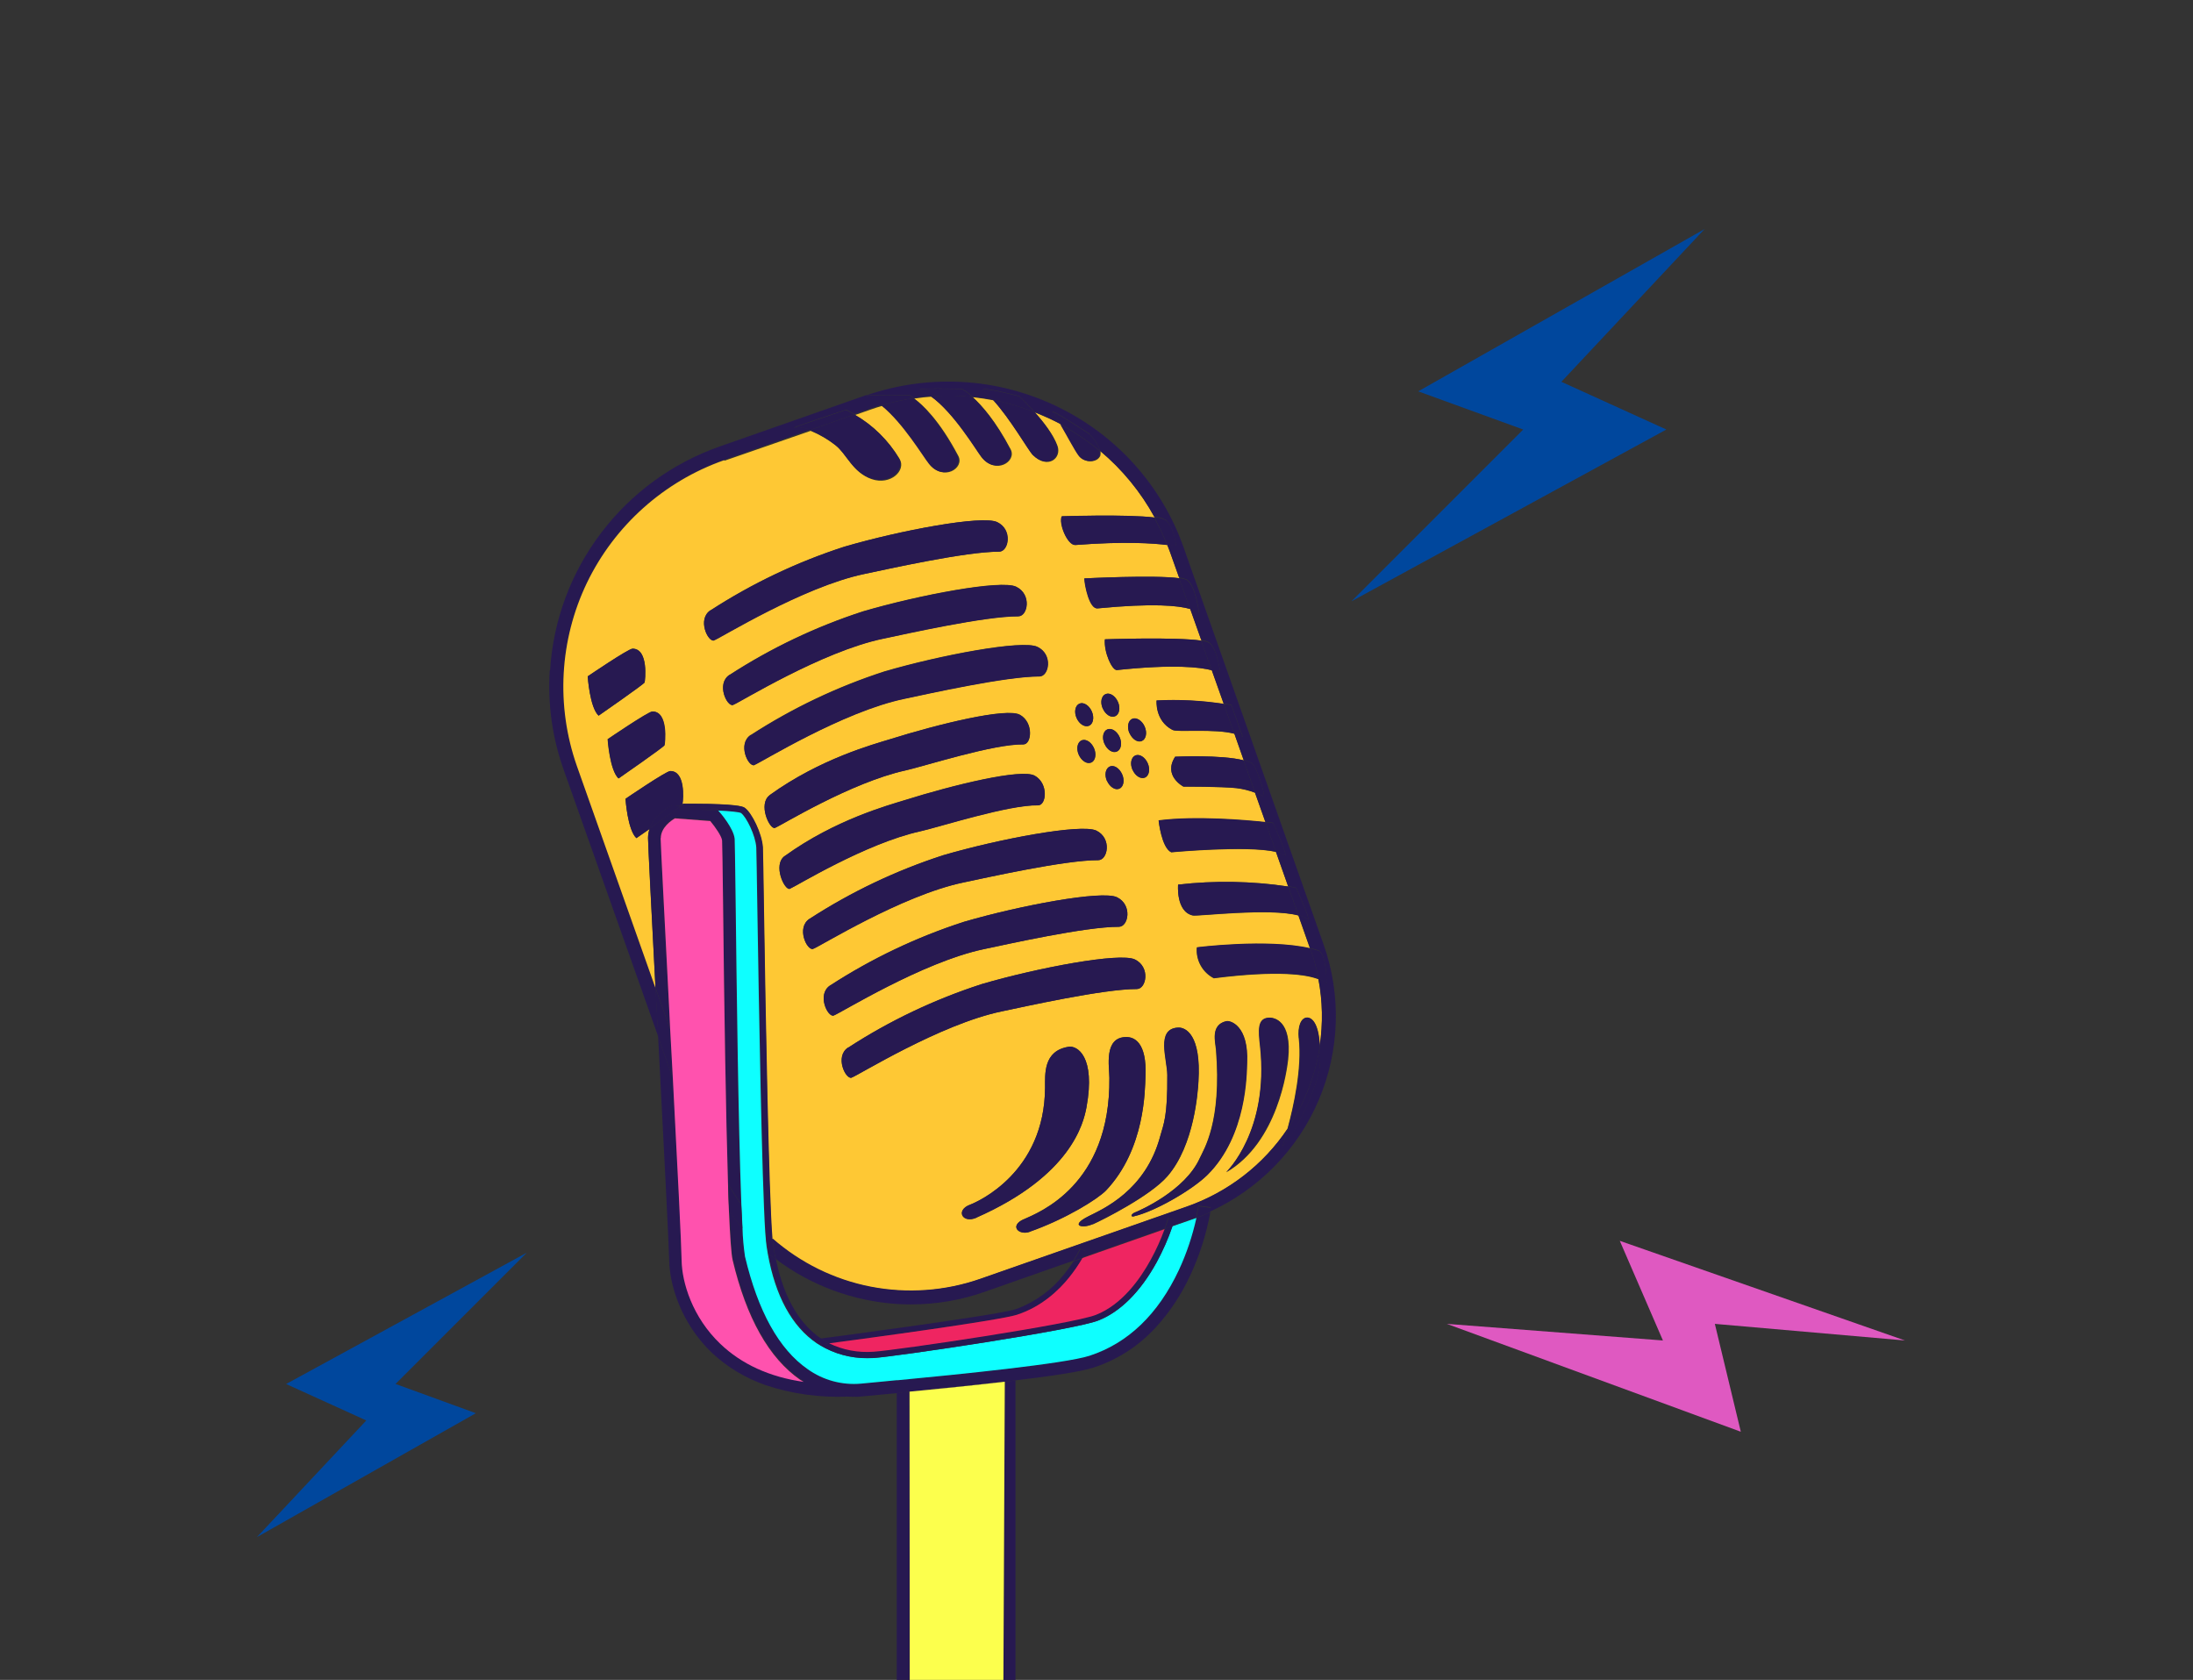 <?xml version="1.0" encoding="UTF-8"?>
<svg id="_圖層_1" data-name="圖層 1" xmlns="http://www.w3.org/2000/svg" viewBox="0 0 114.89 88">
  <rect x="0" y="0" width="114.89" height="88" fill="#333333" stroke="none"/>
  <defs>
    <style>
      .cls-1 {
        fill: #fcff4d;
      }

      .cls-1, .cls-2, .cls-3, .cls-4, .cls-5, .cls-6, .cls-7, .cls-8 {
        stroke-width: 0px;
      }

      .cls-2 {
        fill: #ff52ae;
      }

      .cls-3 {
        fill: #fec834;
      }

      .cls-4 {
        fill: #df59c1;
      }

      .cls-5 {
        fill: #ef2561;
      }

      .cls-6 {
        fill: #0effff;
      }

      .cls-7 {
        fill: #00479d;
      }

      .cls-8 {
        fill: #271951;
      }
    </style>
  </defs>
  <path class="cls-8" d="M28.8,35.13c-.11,1.77.14,3.55.74,5.22l4.95,13.97c-.03-.53-.06-1.08-.09-1.61-.02-.33-.03-.65-.05-.97l-4.12-11.64c-1.11-3.14-.92-6.59.53-9.59,1.44-3,4.03-5.31,7.18-6.42l4.5-1.58c-.24-.11-.51-.15-.77-.12-.63.15,2.65-.93,2.65-.93.15.07.3.14.45.23l.8-.28c.21-.07.42-.14.62-.2-.22-.19-.47-.34-.75-.45-.05-.02-.05-.03-.02-.04v-.03s-.1.03-.1.03l-7.62,2.67c-2.47.87-4.63,2.44-6.21,4.53-1.58,2.08-2.51,4.58-2.67,7.19h0Z"/>
  <path class="cls-3" d="M64.25,61.41s2.25-2.17,1.78-6.59c-.09-.86-.14-1.46.44-1.5.27-.02,1.23.11,1.02,2.17-.06.52-.53,4.34-3.24,5.92ZM37.93,24.11c-3.15,1.11-5.73,3.42-7.18,6.42-1.44,3-1.63,6.45-.53,9.59l4.12,11.64c-.22-4.13-.39-7.55-.39-7.85,0-.16.03-.33.08-.48l-.69.48c-.46-.43-.57-2.06-.57-2.06,0,0,2.13-1.46,2.34-1.46.79,0,.69,1.44.64,1.72.26,0,.82,0,1.4.01,1.63.04,1.79.15,1.86.21.36.26.89,1.33.94,2.06.01.18.03,1.48.06,3.46.09,5.25.24,14.74.44,17.04,1.46,1.29,3.24,2.16,5.15,2.53,1.91.37,3.89.23,5.73-.41l10.83-3.79c2.16-.75,4.02-2.19,5.29-4.09.32-1.18.76-3.17.59-4.73-.07-.63.11-1.09.44-1.09.18,0,.59.18.66,1.48.17-1.16.15-2.34-.07-3.49-.61-.24-2.07-.48-5.48-.05-.29-.15-.53-.38-.69-.67-.16-.29-.23-.61-.2-.94,0,0,3.7-.47,5.93.05l-.61-1.73c-1.51-.41-5.28.06-5.53,0-.89-.19-.77-1.62-.77-1.62,1.92-.22,3.86-.18,5.77.1l-.64-1.81c-1.5-.35-5.49.02-5.49.02-.51-.24-.66-1.66-.66-1.66,1.94-.25,4.6-.02,5.6.09l-.55-1.55c-.31-.12-.64-.2-.97-.24-.79-.09-2.78-.08-2.78-.08,0,0-1.09-.56-.43-1.57,0,0,2.42-.11,3.59.19l-.49-1.39c-1.07-.28-2.97-.06-3.24-.2-.93-.48-.83-1.54-.83-1.54,1.18-.06,2.35,0,3.52.18l-.63-1.77c-.61-.16-1.99-.33-4.97-.01-.26.03-.69-.94-.63-1.61,0,0,3.73-.13,5.06.07l-.59-1.66c-.6-.18-1.92-.31-4.85-.03-.42.04-.67-1.17-.69-1.57,0,0,3.66-.19,4.97-.01l-.48-1.35c-.05-.13-.09-.26-.15-.39-.71-.09-2.25-.2-4.81,0-.41.03-.9-1.14-.71-1.51,0,0,3.42-.11,4.86.07-.73-1.32-1.69-2.5-2.85-3.47.02.07.01.15,0,.22-.14.39-.83.42-1.12,0-.2-.29-.61-1.05-.95-1.63-.18-.1-.37-.19-.56-.28-.26-.12-.53-.23-.79-.34.45.51.96,1.16,1.17,1.74.24.65-.5,1.26-1.28.49-.23-.23-1.17-1.88-2.07-2.87-.36-.07-.71-.12-1.08-.16.47.43,1.2,1.25,1.98,2.73.33.64-.79,1.34-1.5.42-.29-.37-1.45-2.33-2.65-3.18-.3.02-.6.05-.9.1.41.3,1.31,1.11,2.31,3.01.33.64-.79,1.34-1.5.42-.27-.35-1.34-2.14-2.49-3.05-.21.06-.42.13-.62.2l-.8.28c.96.56,1.76,1.35,2.33,2.3.36.6-.47,1.4-1.46,1.06-.99-.34-1.28-1.29-1.87-1.75-.4-.32-.85-.58-1.33-.78l-4.5,1.56ZM31.36,37.49c-.46-.43-.57-2.06-.57-2.06,0,0,2.13-1.45,2.35-1.45.85,0,.66,1.67.63,1.77-.03.09-2.41,1.74-2.41,1.74h0ZM32.4,40.78c-.46-.43-.57-2.06-.57-2.06,0,0,2.13-1.45,2.34-1.45.85,0,.66,1.67.63,1.77-.03.09-2.41,1.74-2.41,1.74h0ZM37.41,33.55c-.31.1-.9-1.11-.19-1.58,2.18-1.41,4.53-2.53,7-3.33,2.9-.85,7.23-1.66,8.01-1.29.83.4.61,1.55.1,1.55-1.74-.01-5.92.93-7.07,1.17-3.23.67-7.55,3.36-7.87,3.47h0ZM38.41,36.93c-.32.11-.91-1.11-.19-1.58,2.18-1.41,4.53-2.53,7-3.33,2.9-.85,7.22-1.67,8.01-1.29.83.4.61,1.55.11,1.55-1.75-.01-5.92.93-7.07,1.17-3.23.67-7.56,3.37-7.87,3.47h0ZM39.52,40.08c-.31.11-.9-1.11-.19-1.58,2.18-1.41,4.53-2.53,7-3.33,2.9-.85,7.23-1.67,8.01-1.29.83.4.61,1.55.1,1.55-1.75-.01-5.92.93-7.07,1.17-3.23.67-7.55,3.37-7.87,3.47h0ZM40.6,43.37c-.28.1-.91-1.25-.27-1.72,2.64-1.91,5.46-2.67,6.27-2.92,2.58-.81,6.15-1.68,6.84-1.29.73.41.61,1.56.18,1.55-1.54-.03-5.15,1.13-6.16,1.36-2.88.63-6.56,2.91-6.84,3.01h0ZM41.38,46.56c-.28.1-.91-1.25-.27-1.72,2.64-1.91,5.46-2.67,6.26-2.92,2.58-.81,6.15-1.68,6.84-1.29.73.41.61,1.56.17,1.55-1.54-.03-5.15,1.13-6.16,1.36-2.87.63-6.56,2.91-6.83,3.01h0ZM42.6,49.71c-.32.1-.9-1.11-.19-1.58,2.18-1.41,4.53-2.53,7-3.33,2.9-.85,7.23-1.66,8.02-1.29.83.4.61,1.55.1,1.55-1.75-.01-5.92.93-7.07,1.17-3.23.67-7.55,3.37-7.87,3.47h0ZM43.68,53.2c-.32.1-.9-1.11-.19-1.58,2.18-1.41,4.53-2.53,7-3.33,2.9-.85,7.23-1.66,8.02-1.29.83.4.61,1.55.1,1.55-1.75-.01-5.92.93-7.07,1.17-3.23.68-7.55,3.37-7.87,3.47h0ZM44.62,56.46c-.32.1-.9-1.11-.19-1.58,2.18-1.41,4.53-2.53,7-3.33,2.9-.85,7.23-1.67,8.02-1.29.83.4.61,1.55.1,1.55-1.75,0-5.92.93-7.07,1.17-3.23.67-7.55,3.37-7.87,3.47h0ZM51.16,63.79c-.74.33-1.12-.39-.34-.68.4-.15,3.9-1.69,3.93-6.13,0-.68-.11-1.93,1.24-2.14.43-.07,1.42.49.93,3.17-.16.83-.81,3.58-5.77,5.77h0ZM53.94,64.53c-.55.2-1.08-.31-.31-.66s4.55-1.77,4.49-7.41c0-.57-.31-2.14.89-2.14.37,0,1.09.23,1,2.09-.03.62,0,3.77-2.07,5.95-.43.44-2.07,1.47-4,2.16h0ZM56.4,37.61c-.14-.32-.07-.66.15-.75.22-.1.51.09.65.41s.07.66-.15.75c-.22.09-.51-.09-.65-.41h0ZM56.52,39.54c-.14-.32-.07-.66.15-.75.22-.1.51.09.65.41.14.32.07.66-.15.75-.22.1-.51-.09-.65-.41h0ZM57.23,64.13c-.53.24-1.2.08-.22-.41.74-.37,3.01-1.34,3.78-4.21.18-.65.38-1.01.37-3.21,0-.82-.61-2.41.56-2.47.38-.02,1.22.35,1.07,2.83-.03.51-.21,3.32-1.62,4.95-.88,1.03-3.38,2.29-3.92,2.53h0ZM57.77,37.11c-.14-.32-.07-.66.15-.75.22-.1.51.09.65.41.14.32.07.66-.15.75-.22.1-.51-.09-.64-.41h0ZM57.86,38.96c-.14-.32-.07-.66.15-.75.22-.1.51.09.65.41.14.32.07.66-.15.75-.22.1-.51-.09-.64-.41h0ZM57.99,40.91c-.14-.32-.07-.66.15-.75.22-.1.51.09.65.41.14.32.07.66-.15.75-.22.1-.5-.1-.64-.42h0ZM59.17,38.41c-.14-.32-.07-.66.15-.75.22-.09.51.09.65.41.14.32.07.66-.15.75-.22.1-.51-.1-.64-.42h0ZM59.33,40.33c-.14-.32-.07-.66.15-.75.22-.1.51.09.65.41.14.32.07.66-.15.75-.22.09-.51-.1-.64-.41h0ZM59.42,63.72c-.2.05-.2-.1.05-.21.25-.1,2.61-1.13,3.38-2.84.21-.46,1.16-1.89.85-5.69-.03-.37-.3-1.29.53-1.48.22-.05,1.19.23,1.09,2.19-.03.57-.02,3.81-2.08,5.86-.82.81-2.77,1.92-3.82,2.16h0Z"/>
  <path class="cls-8" d="M30.79,35.43s.1,1.62.57,2.06c0,0,2.38-1.65,2.41-1.74.03-.09.22-1.77-.63-1.77-.22,0-2.35,1.45-2.35,1.45Z"/>
  <path class="cls-8" d="M31.84,38.72s.1,1.62.57,2.06c0,0,2.38-1.65,2.41-1.74.03-.09.22-1.77-.63-1.77-.22,0-2.34,1.45-2.34,1.45Z"/>
  <path class="cls-8" d="M32.77,41.84s.1,1.62.57,2.06l.69-.48c.26-.78,1.08-1.17,1.12-1.19l.08-.04.39.03v-.11h.14c.05-.29.15-1.72-.64-1.72-.22,0-2.35,1.45-2.35,1.45Z"/>
  <path class="cls-8" d="M34.03,43.41c-.05.16-.08.32-.08.48,0,.3.18,3.71.39,7.85l.77,2.17c-.02-.42-.04-.83-.06-1.24-.23-4.36-.44-8.47-.44-8.78,0-.57.55-.94.75-1.05l1.85.14c.26.32.6.8.62,1.02,0,.12.03,1.47.05,3.18.07,5.73.15,11.24.26,14.82.21.37.44.74.69,1.08-.16-4.11-.25-11.7-.3-15.91-.03-2.16-.04-3.11-.05-3.23-.05-.55-.73-1.34-.87-1.5-.59-.02-1.31-.03-2-.02v-.16c-.3.23-1.03.75-1.58,1.14h0Z"/>
  <path class="cls-8" d="M35.11,53.92l-.77-2.17c.02.32.03.64.05.97.03.53.06,1.07.09,1.61l.77,2.17c-.04-.85-.08-1.72-.14-2.57Z"/>
  <path class="cls-8" d="M35.25,56.49l-.77-2.17c.28,5.35.56,10.86.58,11.72.02,1.26.62,3.28,2.23,4.82.81.76,1.77,1.33,2.82,1.7,1.38.46,2.84.66,4.3.6.11,0,.22.01.32.01.15,0,.29,0,.44-.02l1.05-.1.76-.07.67-.07,4.99-.53.56-.07c1.93-.23,3.45-.46,4.09-.67,1.23-.4,2.33-1.11,3.21-2.05.77-.83,1.39-1.77,1.86-2.79.49-1.05.84-2.16,1.05-3.3-.24.11-.48.21-.73.3-.21.94-.52,1.86-.92,2.73-1.08,2.32-2.66,3.83-4.68,4.49-1.29.42-6.88.98-10.03,1.28h-.07l-.82.08-1.05.1c-.99.09-1.99-.18-2.8-.76-1.49-1.04-2.6-3.02-3.28-5.9-.08-.49-.12-.99-.13-1.49-.25-.28-.48-.58-.69-.88.06,1.32.12,2.21.19,2.52.72,3.04,1.91,5.15,3.54,6.28l.18.11c-1.78-.26-3.24-.93-4.36-1.99-1.47-1.4-2.01-3.22-2.03-4.36-.02-.73-.23-4.94-.47-9.52Z"/>
  <path class="cls-8" d="M34.03,43.41c.55-.39,1.29-.91,1.58-1.14v-.06l-.39-.03-.08.04s-.86.41-1.12,1.19Z"/>
  <path class="cls-2" d="M34.61,43.9c0,.31.22,4.42.44,8.78.02.41.04.82.06,1.24.05.86.09,1.72.14,2.57.24,4.58.45,8.79.46,9.55.02,1.14.56,2.96,2.03,4.36,1.11,1.06,2.57,1.73,4.36,1.99l-.18-.11c-1.63-1.13-2.82-3.24-3.54-6.28-.07-.3-.13-1.2-.19-2.52-.02-.44-.04-.92-.05-1.45-.11-3.58-.2-9.1-.26-14.82-.02-1.71-.04-3.06-.05-3.18-.02-.22-.36-.71-.62-1.02l-1.85-.14c-.19.11-.74.48-.74,1.04Z"/>
  <path class="cls-8" d="M35.61,42.11v.11h.06s.07-.06.07-.07c0-.02,0-.03,0-.05h-.13Z"/>
  <path class="cls-8" d="M35.62,42.21v.06l.06-.05h-.06Z"/>
  <path class="cls-8" d="M35.61,42.27v.16c.69,0,1.41,0,2,.02l-.09-.1-1.85-.14-.06.05Z"/>
  <path class="cls-8" d="M35.68,42.22l1.85.14.09.1c.64.03,1.12.07,1.22.13.26.19.76,1.16.8,1.81.01.18.03,1.54.06,3.45.08,5.01.23,13.89.41,16.71.11.11.23.22.36.32-.19-2.3-.36-11.79-.44-17.04-.03-1.98-.05-3.28-.06-3.46-.05-.73-.58-1.8-.94-2.06-.07-.05-.23-.17-1.86-.21-.58-.01-1.15-.01-1.4-.01,0,.02,0,.03,0,.05,0,0-.04.03-.09.07Z"/>
  <path class="cls-8" d="M37.22,31.97c-.71.47-.13,1.68.19,1.58.31-.1,4.64-2.8,7.87-3.48,1.15-.24,5.33-1.18,7.07-1.17.5,0,.73-1.15-.1-1.55-.79-.38-5.11.44-8.01,1.29-2.47.8-4.83,1.92-7,3.33Z"/>
  <path class="cls-6" d="M37.62,42.45c.14.15.82.95.87,1.5.01.12.02,1.08.05,3.23.05,4.21.14,11.8.3,15.91.02.46.04.88.06,1.24.01.5.06,1,.13,1.49.68,2.87,1.78,4.86,3.28,5.9.81.58,1.8.85,2.8.76l1.05-.1.82-.08h.07c3.15-.3,8.74-.86,10.03-1.28,2.02-.66,3.59-2.17,4.68-4.49.41-.88.71-1.79.92-2.73-.08.03-.17.06-.25.09l-1.01.35c-.22.65-.5,1.28-.83,1.89-.85,1.55-1.9,2.6-3.06,3.05-1.27.5-10.5,1.87-11.74,1.96-.11,0-.22.01-.36.01-.87,0-1.72-.23-2.46-.67-.06-.04-.12-.07-.18-.11-1.3-.88-2.17-2.47-2.57-4.71-.02-.12-.04-.25-.06-.37-.02-.12-.04-.4-.07-.73-.18-2.83-.33-11.7-.41-16.71-.03-1.9-.05-3.28-.06-3.45-.04-.65-.53-1.62-.8-1.81-.09-.05-.57-.1-1.21-.13Z"/>
  <path class="cls-8" d="M38.15,62.01c.02.53.03,1.01.05,1.45.22.31.45.6.69.88-.02-.36-.04-.78-.06-1.24-.25-.35-.48-.72-.69-1.1Z"/>
  <path class="cls-8" d="M38.22,35.35c-.71.47-.13,1.69.19,1.58.32-.11,4.63-2.8,7.87-3.47,1.15-.24,5.33-1.18,7.07-1.17.5,0,.72-1.15-.11-1.55-.79-.38-5.11.44-8.01,1.29-2.47.8-4.83,1.92-7,3.33Z"/>
  <path class="cls-8" d="M39.33,38.5c-.71.47-.13,1.69.19,1.58.31-.11,4.63-2.8,7.87-3.47,1.14-.24,5.33-1.18,7.07-1.17.5,0,.73-1.15-.1-1.55-.79-.38-5.11.44-8.01,1.29-2.47.8-4.83,1.92-7,3.33Z"/>
  <path class="cls-8" d="M40.12,64.56c.02.33.04.58.07.73.02.15.04.25.06.37.13.11.26.21.39.31-.05-.23-.09-.48-.13-.73-.01-.09-.03-.21-.04-.35-.12-.11-.24-.22-.35-.33Z"/>
  <path class="cls-8" d="M40.33,41.65c-.64.46,0,1.82.27,1.72.27-.1,3.97-2.38,6.84-3.01,1.02-.23,4.62-1.39,6.16-1.36.45.01.56-1.15-.18-1.55-.69-.39-4.26.48-6.84,1.29-.8.25-3.61,1-6.26,2.91Z"/>
  <path class="cls-8" d="M67.16,60.14s.14-.42.31-1.03c-1.27,1.9-3.13,3.33-5.29,4.09l-10.83,3.79c-1.84.64-3.82.78-5.73.41-1.91-.37-3.69-1.25-5.15-2.53.01.15.03.27.04.35.04.25.08.5.13.73,1.84,1.39,4.06,2.21,6.37,2.36.24.01.47.02.71.02,1.32,0,2.63-.22,3.87-.66l4.64-1.63c.13-.2.25-.41.36-.63l.3.13s-.06.13-.18.33l4.3-1.51c.12-.33.18-.54.18-.55l.31.09s-.04.13-.1.32l1.01-.35c.08-.03.17-.06.25-.09.08-.38.11-.61.12-.62l.65.08s-.01.09-.04.23c2.57-1.18,4.6-3.26,5.7-5.85,1.1-2.59,1.19-5.5.25-8.15l-7.33-20.79c-1.14-3.24-3.53-5.9-6.64-7.39-3.11-1.5-6.68-1.71-9.95-.59v.03c.24-.08,2.23-.03,2.23-.03.08.04.15.09.22.15.3-.05.6-.08.9-.1-.18-.13-.37-.23-.57-.31-.38-.14,2.2-.07,2.2-.07.2.11.38.25.55.41.36.04.71.09,1.08.16-.15-.16-.31-.31-.48-.45-.46-.35,1.85.26,1.85.26,0,0,.37.34.8.83.27.11.53.22.79.34.19.09.37.19.56.28-.12-.21-.25-.42-.4-.61-.22-.27,1.92,1.13,1.92,1.13,0,0,.47.5.55.88,1.16.97,2.13,2.15,2.85,3.47.21,0,.41.06.59.16.46.39.55,1.36.55,1.36,0,0-.15-.04-.47-.07.05.13.1.26.15.39l.48,1.35c.15,0,.3.05.43.11.46.35.62,1.76.62,1.76,0,0-.05-.14-.48-.26l.59,1.66c.15.01.3.05.43.13.44.37.57,1.62.57,1.62-.14-.1-.29-.17-.46-.2l.63,1.77c.26.04.41.07.41.07l.6,1.68c-.14-.09-.29-.15-.45-.19l.49,1.39c.16.04.31.1.45.19.21.15.67,1.51.61,1.74-.15-.09-.31-.17-.47-.23l.55,1.55c.26.03.41.05.41.05,0,0,.85,1.91.6,1.7-.14-.1-.29-.16-.46-.19l.64,1.81c.27.04.42.08.42.08,0,0,.87,1.88.58,1.64-.14-.1-.3-.17-.46-.21l.61,1.73c.15.04.29.07.43.12.45.15.43,1.75.43,1.75,0,0-.07-.13-.42-.26.22,1.15.25,2.33.07,3.49.02.38.01.77-.01,1.15-.04.73-1.13,3.29-1.98,4.21Z"/>
  <path class="cls-8" d="M40.64,65.96c-.14-.1-.27-.21-.39-.31.4,2.24,1.27,3.82,2.57,4.71.06.04.12.08.18.11v-.04l-.04-.32h.04c-.98-.67-1.89-1.91-2.35-4.14Z"/>
  <path class="cls-8" d="M41.11,44.84c-.64.46,0,1.82.27,1.72.27-.1,3.97-2.38,6.84-3.01,1.02-.23,4.62-1.39,6.16-1.36.45.01.56-1.15-.17-1.55-.69-.39-4.26.48-6.84,1.29-.8.25-3.62,1.01-6.26,2.92Z"/>
  <path class="cls-8" d="M44.31,21.48s-3.28,1.08-2.65.93c.26-.04.53,0,.77.12l2.33-.82c-.14-.09-.29-.16-.45-.23Z"/>
  <path class="cls-8" d="M42.41,48.13c-.71.47-.13,1.68.19,1.58.32-.1,4.63-2.8,7.87-3.48,1.15-.24,5.33-1.18,7.07-1.17.5,0,.72-1.15-.1-1.55-.79-.38-5.11.44-8.02,1.29-2.47.8-4.83,1.92-7,3.33Z"/>
  <path class="cls-8" d="M44.76,21.71l-2.33.82c.48.2.92.46,1.33.78.58.46.89,1.41,1.87,1.75.98.34,1.81-.46,1.46-1.06-.57-.95-1.37-1.74-2.33-2.29Z"/>
  <path class="cls-8" d="M42.95,70.11l.04.32.46-.06c-.16-.08-.31-.17-.46-.27h-.04Z"/>
  <path class="cls-8" d="M42.98,70.43v.04c.74.45,1.59.68,2.46.67.12,0,.24,0,.36-.01,1.24-.08,10.47-1.46,11.74-1.96,1.15-.45,2.21-1.51,3.06-3.05.33-.61.61-1.24.83-1.89l-.4.14c-.2.55-.44,1.08-.72,1.59-.56,1.03-1.52,2.37-2.88,2.9-1.26.49-10.41,1.85-11.65,1.93-.8.06-1.6-.09-2.32-.44l-.47.07Z"/>
  <path class="cls-8" d="M42.98,70.1c.15.1.3.19.46.27,1.89-.25,8.88-1.19,9.85-1.5,1.28-.41,2.19-1.29,2.73-1.94.26-.32.5-.67.71-1.03l-.49.18c-.15.23-.31.45-.49.67-.66.84-1.55,1.48-2.56,1.84-1.04.32-9.5,1.44-10.21,1.53Z"/>
  <path class="cls-8" d="M43.49,51.62c-.71.47-.13,1.68.19,1.58.32-.1,4.63-2.8,7.87-3.48,1.15-.24,5.33-1.18,7.07-1.17.5,0,.72-1.15-.1-1.55-.79-.38-5.11.44-8.02,1.29-2.47.8-4.83,1.92-7,3.33Z"/>
  <path class="cls-8" d="M44.43,54.87c-.71.47-.13,1.68.19,1.58.32-.1,4.63-2.8,7.87-3.47,1.15-.24,5.33-1.18,7.07-1.17.5,0,.72-1.15-.1-1.55-.79-.38-5.11.44-8.02,1.29-2.47.8-4.83,1.91-7,3.33Z"/>
  <path class="cls-5" d="M53.29,68.87c-.97.31-7.96,1.25-9.85,1.5.72.35,1.52.5,2.32.44,1.24-.08,10.39-1.44,11.65-1.93,1.36-.53,2.32-1.87,2.88-2.9.28-.51.52-1.04.72-1.59l-4.3,1.51c-.21.36-.45.71-.71,1.03-.52.65-1.44,1.53-2.72,1.94Z"/>
  <path class="cls-8" d="M45.02,106.82v3.2c0,.55.22,1.07.61,1.46.39.39.91.6,1.46.61h5.99c.55,0,1.08-.22,1.46-.61.39-.39.61-.91.61-1.46v-3.2c0-.62-.22-1.23-.63-1.7v-2.3c0-.46-.12-.91-.35-1.3-.23-.4-.57-.72-.97-.94v-28.27l-.56.07-.13,27.93c-.19-.04-.39-.06-.58-.06h-3.68c-.2,0-.39.02-.58.06l-.02-27.41-.67.07v27.61c-.4.22-.73.55-.97.94-.23.39-.35.84-.35,1.3v2.3c-.41.47-.64,1.08-.64,1.7ZM45.86,110.03v-3.2c0-.47.19-.92.52-1.25.33-.33.78-.52,1.26-.52h4.89c.47,0,.92.19,1.26.52.33.33.52.78.52,1.25v3.2c0,.32-.13.64-.36.86-.23.23-.54.36-.87.36h-5.99c-.33,0-.64-.13-.87-.36-.23-.23-.36-.54-.36-.86ZM46.44,104v-1.17c0-.48.19-.93.53-1.27.34-.34.8-.53,1.28-.53h3.68c.2,0,.39.03.58.1.36.12.67.35.89.66.22.31.34.67.34,1.04v1.68c-.37-.19-.78-.29-1.2-.29h-4.89c-.42,0-.83.1-1.2.29v-.51Z"/>
  <path class="cls-8" d="M45.42,20.74s-.03.02.02.04c.27.11.52.26.75.45.55-.16,1.11-.29,1.68-.37-.07-.05-.15-.1-.22-.15,0,0-1.98-.05-2.22.03Z"/>
  <path class="cls-8" d="M47.85,20.86c-.57.09-1.13.21-1.68.38,1.14.91,2.2,2.7,2.49,3.05.71.92,1.83.22,1.5-.42-.99-1.89-1.89-2.7-2.31-3.01h0Z"/>
  <path class="cls-1" d="M47.65,72.9l.02,27.41c.19-.04.39-.06.58-.07h3.68c.2,0,.39.02.58.07l.13-27.93c-1.52.17-3.24.35-4.99.52Z"/>
  <path class="cls-8" d="M52.64,72.38l-4.99.53c1.75-.18,3.47-.35,4.99-.53Z"/>
  <path class="cls-8" d="M48.76,20.76c.73-.05,1.46-.04,2.18.03-.17-.16-.35-.3-.55-.41,0,0-2.58-.07-2.2.07.2.08.39.18.57.31Z"/>
  <path class="cls-8" d="M50.94,20.79c-.72-.08-1.45-.09-2.18-.03,1.2.85,2.37,2.82,2.65,3.18.71.92,1.83.22,1.5-.42-.77-1.48-1.5-2.3-1.98-2.73Z"/>
  <path class="cls-8" d="M50.83,63.1c-.79.29-.41,1.01.34.68,4.95-2.19,5.6-4.94,5.75-5.78.49-2.68-.5-3.24-.93-3.17-1.35.21-1.23,1.45-1.24,2.14-.02,4.44-3.52,5.98-3.92,6.13Z"/>
  <path class="cls-8" d="M53.39,20.76s-2.31-.61-1.85-.26c.17.14.33.29.48.45.74.15,1.47.36,2.18.64-.43-.48-.8-.83-.8-.83Z"/>
  <path class="cls-8" d="M52.02,20.95c.9.98,1.85,2.64,2.07,2.87.77.77,1.52.16,1.28-.49-.21-.58-.72-1.24-1.17-1.74-.7-.28-1.43-.49-2.18-.64Z"/>
  <path class="cls-8" d="M53.63,63.87c-.77.35-.25.85.31.66,1.93-.68,3.57-1.72,4-2.16,2.07-2.18,2.04-5.33,2.07-5.95.09-1.87-.63-2.09-1-2.09-1.2,0-.89,1.57-.89,2.14.06,5.64-3.72,7.06-4.49,7.41Z"/>
  <path class="cls-8" d="M57.07,22.74s-2.13-1.4-1.92-1.13c.15.19.28.4.4.61.74.4,1.43.87,2.08,1.41-.08-.4-.55-.89-.55-.89Z"/>
  <path class="cls-8" d="M55.54,22.22c.34.58.74,1.34.95,1.63.29.42.98.39,1.12,0,.02-.07.03-.15,0-.22-.64-.54-1.34-1.01-2.08-1.41Z"/>
  <path class="cls-8" d="M55.62,27.04c-.18.37.3,1.54.71,1.51,2.56-.2,4.11-.09,4.81,0-.19-.5-.42-.98-.68-1.44-1.43-.18-4.85-.06-4.85-.06Z"/>
  <path class="cls-8" d="M56.24,66.06l.49-.18c.11-.19.17-.32.18-.33l-.3-.13c-.11.22-.23.43-.37.64Z"/>
  <path class="cls-8" d="M56.55,36.86c-.22.1-.29.43-.15.75.14.32.43.5.65.41s.29-.43.15-.75c-.14-.32-.43-.5-.65-.41Z"/>
  <path class="cls-8" d="M56.66,38.78c-.22.1-.29.43-.15.75s.43.5.65.41c.22-.09.29-.43.15-.75-.14-.32-.42-.5-.65-.41Z"/>
  <path class="cls-8" d="M57.02,63.72c-.98.49-.32.65.22.41.54-.24,3.04-1.5,3.92-2.52,1.41-1.63,1.59-4.44,1.62-4.95.16-2.49-.69-2.86-1.07-2.83-1.17.06-.57,1.65-.56,2.48.02,2.2-.19,2.56-.37,3.21-.76,2.87-3.03,3.83-3.77,4.2Z"/>
  <path class="cls-8" d="M56.8,30.3c.02.4.27,1.61.69,1.57,2.93-.29,4.26-.14,4.85.03l-.57-1.61c-1.31-.18-4.97.01-4.97.01Z"/>
  <path class="cls-8" d="M57.92,36.36c-.22.1-.29.43-.15.75.14.32.43.5.65.41.22-.09.29-.43.15-.75-.14-.32-.43-.5-.65-.41Z"/>
  <path class="cls-8" d="M58.01,38.21c-.22.1-.29.43-.15.75.14.32.43.5.65.41.22-.09.29-.43.15-.75s-.43-.5-.65-.41Z"/>
  <path class="cls-8" d="M57.88,33.49c-.06.67.38,1.63.63,1.61,2.98-.31,4.36-.15,4.97.01l-.55-1.55c-1.34-.2-5.06-.07-5.06-.07Z"/>
  <path class="cls-8" d="M58.14,40.15c-.22.1-.29.43-.15.75.14.32.43.5.65.41.22-.09.29-.43.15-.75-.14-.32-.43-.51-.65-.41Z"/>
  <path class="cls-8" d="M59.32,37.65c-.22.09-.29.43-.15.75.14.32.43.5.65.41.22-.09.29-.43.15-.75s-.43-.5-.65-.41Z"/>
  <path class="cls-8" d="M59.48,39.57c-.22.1-.29.43-.15.75.14.32.43.5.65.41.22-.1.29-.43.15-.75-.14-.32-.43-.5-.65-.41Z"/>
  <path class="cls-8" d="M59.48,63.5c-.25.1-.25.26-.05.21,1.05-.24,3.01-1.35,3.84-2.17,2.06-2.05,2.05-5.29,2.07-5.86.09-1.96-.88-2.24-1.09-2.19-.84.19-.57,1.1-.53,1.48.31,3.8-.64,5.23-.85,5.69-.77,1.71-3.13,2.73-3.38,2.84Z"/>
  <path class="cls-8" d="M60.59,36.69s-.1,1.06.83,1.54c.28.14,2.18-.08,3.24.2l-.55-1.56c-1.16-.18-2.34-.24-3.52-.18Z"/>
  <path class="cls-8" d="M60.47,27.1c.26.47.48.95.68,1.44.32.04.47.07.47.07,0,0-.08-.98-.55-1.36-.18-.09-.39-.15-.59-.16Z"/>
  <path class="cls-8" d="M60.7,42.98s.15,1.42.66,1.66c0,0,3.99-.38,5.49-.02l-.55-1.56c-1-.11-3.66-.34-5.6-.09Z"/>
  <path class="cls-8" d="M61.02,64.37l.4-.14c.07-.19.1-.31.1-.32l-.31-.09s-.06.22-.19.55Z"/>
  <path class="cls-8" d="M61.57,39.63c-.66,1,.43,1.57.43,1.57,0,0,1.98,0,2.78.08.33.04.66.12.97.24l-.6-1.69c-1.17-.31-3.58-.19-3.58-.19Z"/>
  <path class="cls-8" d="M61.72,46.33s-.13,1.41.77,1.62c.25.05,4.02-.41,5.53,0l-.53-1.51c-1.91-.29-3.85-.32-5.77-.1Z"/>
  <path class="cls-8" d="M61.77,30.29l.57,1.61c.43.12.48.26.48.26,0,0-.16-1.4-.62-1.76-.13-.07-.28-.11-.43-.11Z"/>
  <path class="cls-8" d="M62.71,49.62c-.03.32.04.65.2.94s.4.52.69.67c3.41-.43,4.87-.18,5.48.05-.1-.52-.24-1.04-.42-1.55l-.02-.06c-2.23-.52-5.93-.05-5.93-.05Z"/>
  <path class="cls-8" d="M62.79,63.18s-.03.24-.12.62c.25-.09.49-.19.73-.3.02-.14.03-.22.04-.23l-.65-.08Z"/>
  <path class="cls-8" d="M62.93,33.56l.55,1.55c.17.03.33.1.46.2,0,0-.13-1.24-.57-1.62-.13-.07-.28-.12-.43-.13Z"/>
  <path class="cls-8" d="M64.11,36.87l.55,1.56c.16.04.31.1.45.19l-.6-1.68s-.15-.03-.41-.07Z"/>
  <path class="cls-8" d="M66.01,54.81c.48,4.42-1.74,6.56-1.78,6.59,2.71-1.59,3.18-5.4,3.23-5.92.21-2.06-.75-2.2-1.02-2.17-.57.05-.53.65-.43,1.5Z"/>
  <path class="cls-8" d="M65.15,39.82l.6,1.69c.16.06.32.14.47.23.05-.23-.41-1.59-.61-1.74-.14-.09-.29-.15-.45-.19Z"/>
  <path class="cls-8" d="M66.3,43.07l.55,1.56c.16.03.32.1.46.19.25.21-.6-1.7-.6-1.7,0,0-.15-.02-.4-.05Z"/>
  <path class="cls-8" d="M67.47,59.11c-.17.62-.31,1.01-.31,1.03.85-.92,1.93-3.49,1.98-4.21.03-.38.03-.77.01-1.15-.16,1.05-.47,2.07-.93,3.02-.22.45-.47.89-.75,1.31Z"/>
  <path class="cls-8" d="M67.49,46.43l.53,1.51c.17.04.32.11.46.21.29.23-.58-1.64-.58-1.64,0,0-.14-.03-.41-.08Z"/>
  <path class="cls-8" d="M68.06,54.38c.18,1.56-.26,3.55-.59,4.73.28-.42.53-.86.75-1.31.46-.96.78-1.98.93-3.02-.07-1.31-.49-1.48-.66-1.48-.32,0-.5.46-.44,1.09Z"/>
  <path class="cls-8" d="M68.64,49.68l.02.06c.18.5.32,1.02.42,1.55.34.13.42.26.42.26,0,0,.02-1.59-.43-1.75-.14-.04-.28-.08-.43-.12Z"/>
  <path class="cls-7" d="M79.8,22.5l-9,9,16.5-9-5.5-2.5,7.5-8-15,8.5,5.5,2Z"/>
  <path class="cls-7" d="M20.72,72.5l6.88-6.88-12.61,6.88,4.2,1.91-5.73,6.11,11.47-6.49-4.2-1.53Z"/>
  <path class="cls-4" d="M87.12,70.22l-11.32-.87,15.4,5.65-1.36-5.65,9.96.87-14.94-5.22,2.26,5.22Z"/>
</svg>